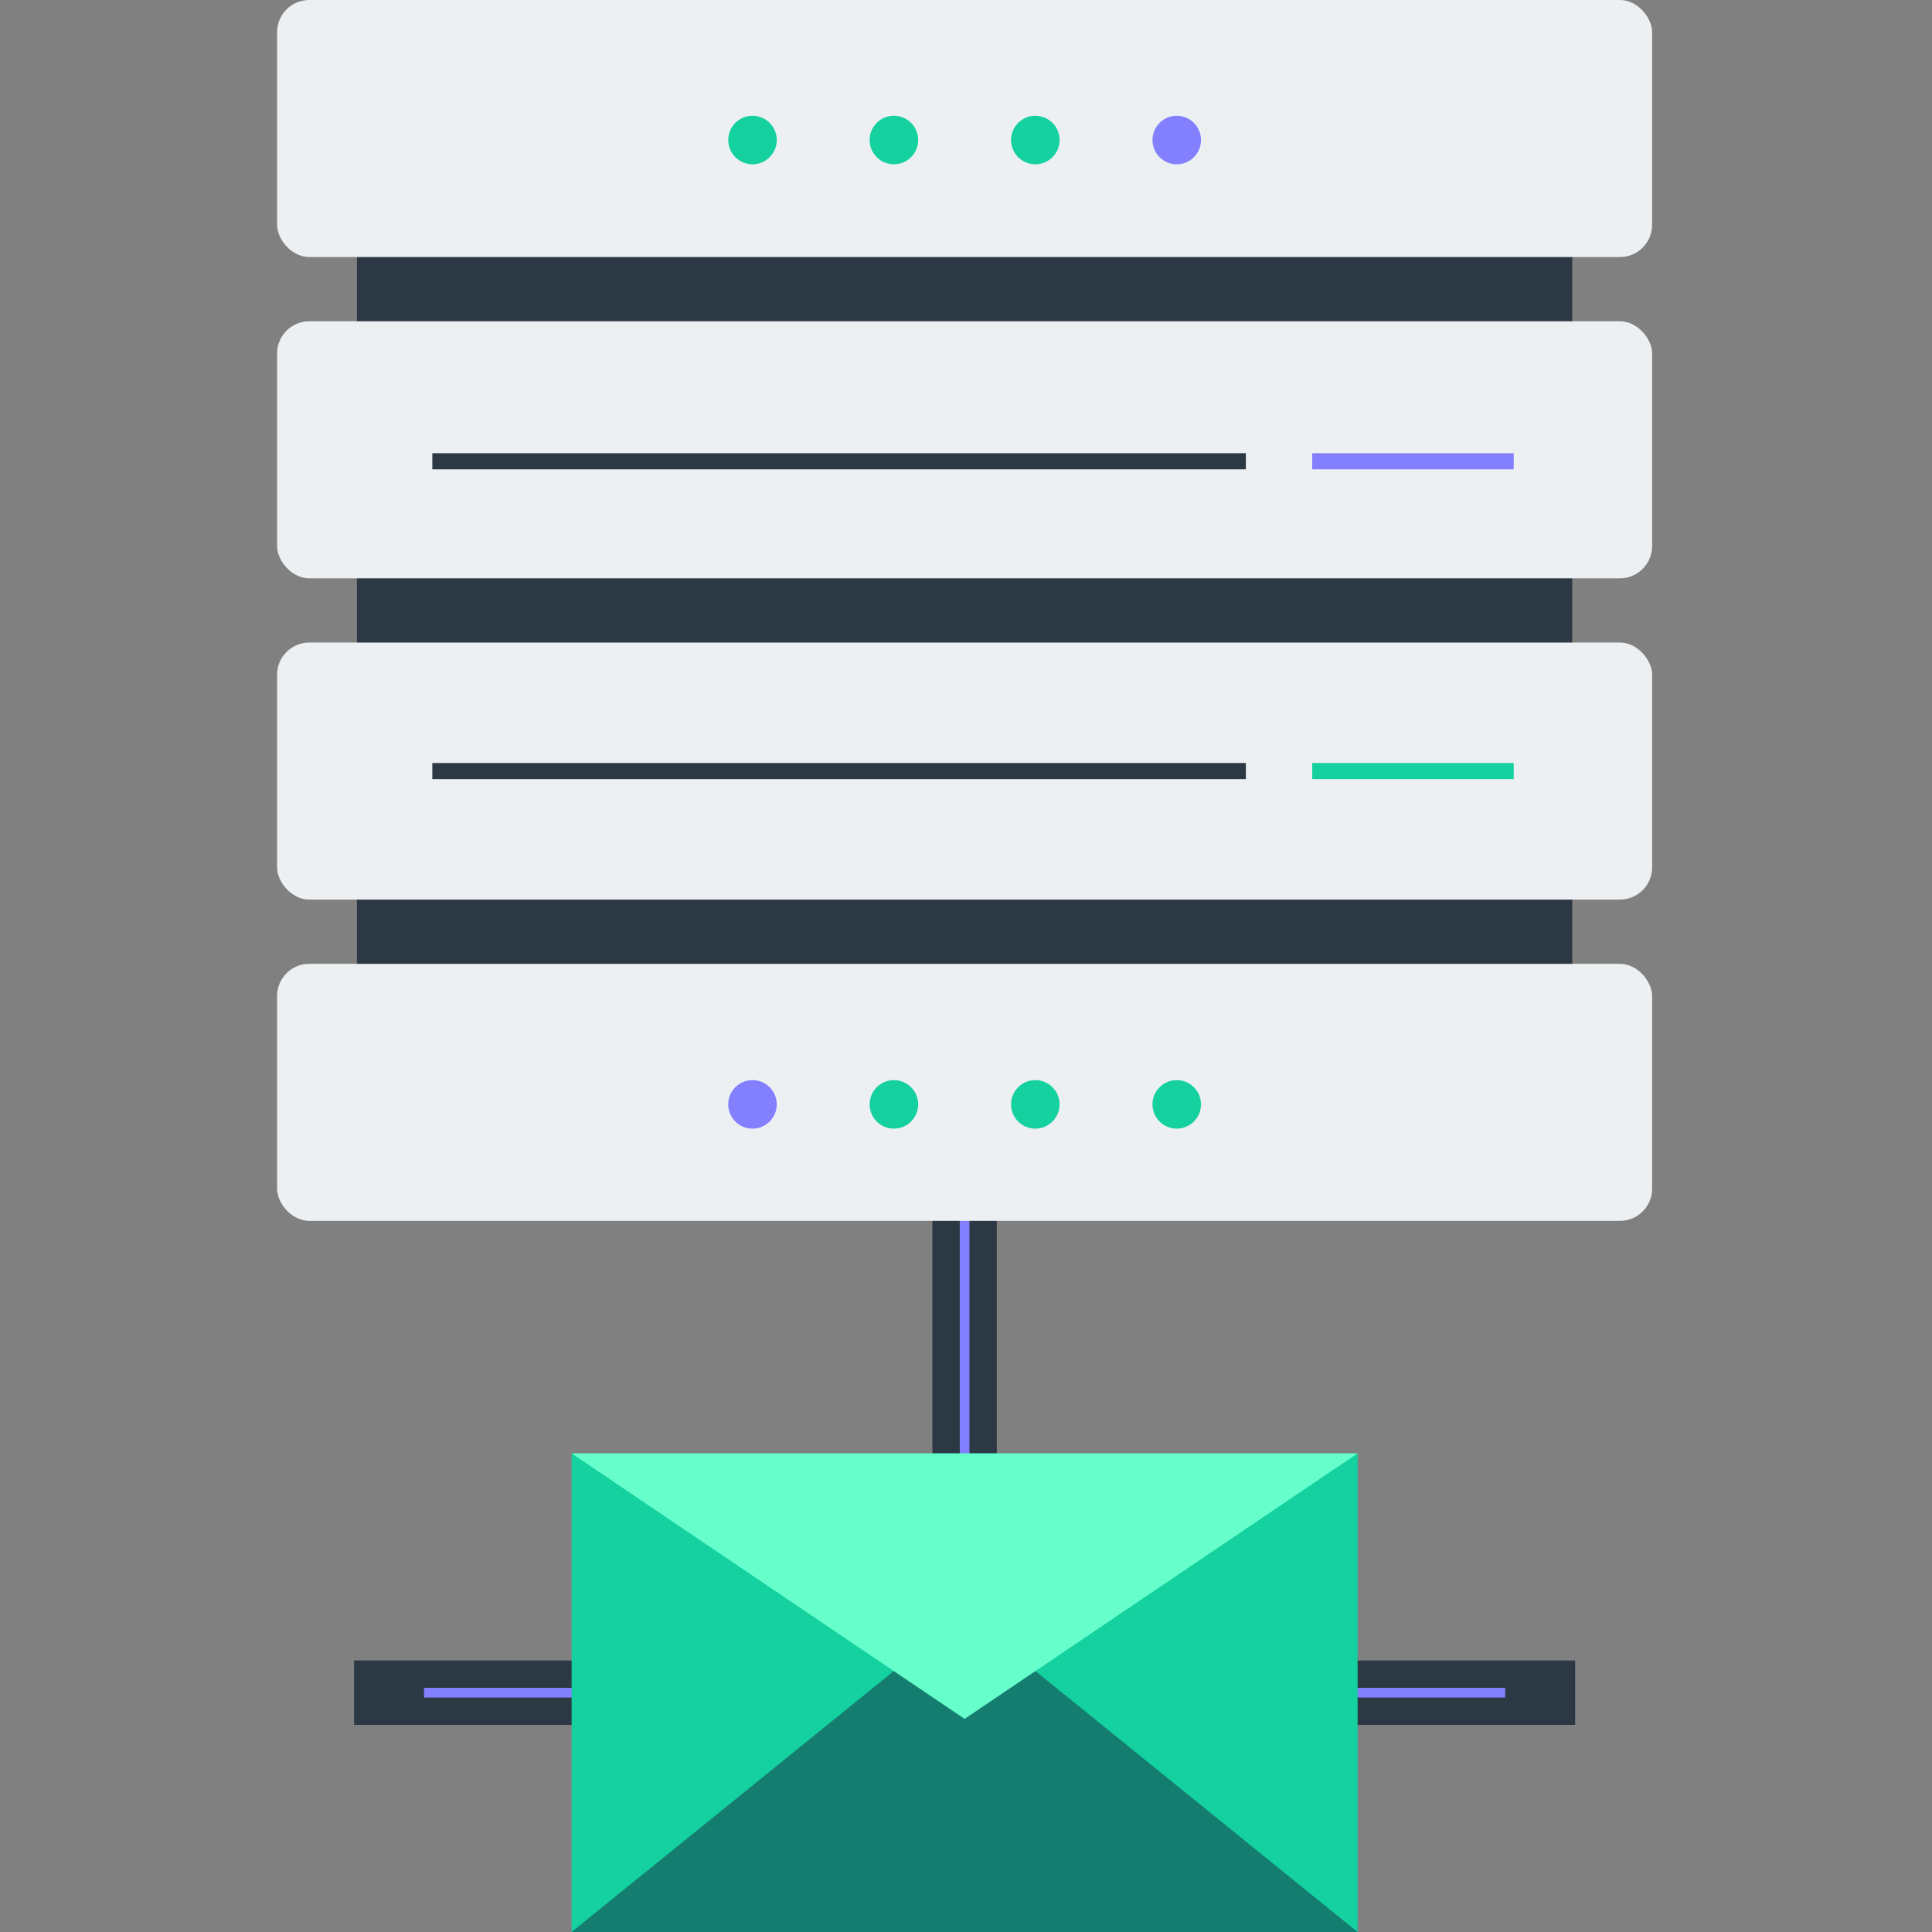 <?xml version="1.0" encoding="UTF-8"?>
<svg xmlns="http://www.w3.org/2000/svg" id="b" data-name="Layer 2" viewBox="0 0 600 600">
  <rect x="0" y="0" width="600" height="600" fill="#808080" stroke="none"/>
  <defs>
    <style>
      .c {
        stroke: #15d1a0;
      }

      .c, .d, .e, .f, .g {
        stroke-miterlimit: 10;
      }

      .c, .d, .g {
        stroke-width: 5px;
      }

      .c, .h {
        fill: #15d1a0;
      }

      .i {
        fill: #2c3843;
      }

      .d, .e, .f, .g {
        fill: none;
      }

      .d, .f {
        stroke: #2c3843;
      }

      .j {
        fill: #6fc;
      }

      .e {
        stroke-width: 3px;
      }

      .e, .g {
        stroke: #8380ff;
      }

      .f {
        stroke-width: 20px;
      }

      .k {
        fill: #8380ff;
      }

      .l {
        fill: #147d70;
      }

      .m {
        fill: #edf0f2;
      }
    </style>
  </defs>
  <line class="f" x1="299.567" y1="288.26" x2="299.567" y2="516.887"></line>
  <line class="f" x1="489.184" y1="525.679" x2="109.95" y2="525.679"></line>
  <line class="e" x1="467.453" y1="525.679" x2="131.681" y2="525.679"></line>
  <line class="e" x1="299.567" y1="288.26" x2="299.567" y2="516.887"></line>
  <g>
    <rect class="h" x="177.52" y="451.358" width="244.093" height="148.642"></rect>
    <polygon class="l" points="299.567 501.148 177.52 600 421.614 600 299.567 501.148"></polygon>
    <polygon class="j" points="299.567 533.82 177.52 451.358 421.614 451.358 299.567 533.82"></polygon>
  </g>
  <rect class="i" x="110.852" y="39.913" width="377.429" height="303.061"></rect>
  <rect class="m" x="86.052" width="427.03" height="79.826" rx="10" ry="10"></rect>
  <rect class="m" x="86.052" y="99.775" width="427.03" height="79.826" rx="10" ry="10"></rect>
  <rect class="m" x="86.052" y="199.55" width="427.03" height="79.826" rx="10" ry="10"></rect>
  <rect class="m" x="86.052" y="299.326" width="427.03" height="79.826" rx="10" ry="10"></rect>
  <g>
    <circle class="h" cx="233.691" cy="43.487" r="7.537"></circle>
    <circle class="h" cx="277.608" cy="43.487" r="7.537"></circle>
    <circle class="h" cx="321.526" cy="43.487" r="7.537"></circle>
    <circle class="k" cx="365.443" cy="43.487" r="7.537"></circle>
  </g>
  <g>
    <circle class="h" cx="365.443" cy="342.974" r="7.537"></circle>
    <circle class="h" cx="321.526" cy="342.974" r="7.537"></circle>
    <circle class="h" cx="277.608" cy="342.974" r="7.537"></circle>
    <circle class="k" cx="233.691" cy="342.974" r="7.537"></circle>
  </g>
  <line class="d" x1="134.263" y1="143.248" x2="386.916" y2="143.248"></line>
  <line class="g" x1="407.507" y1="143.248" x2="470.1" y2="143.248"></line>
  <line class="d" x1="134.263" y1="239.463" x2="386.916" y2="239.463"></line>
  <line class="c" x1="407.507" y1="239.463" x2="470.1" y2="239.463"></line>
</svg>
